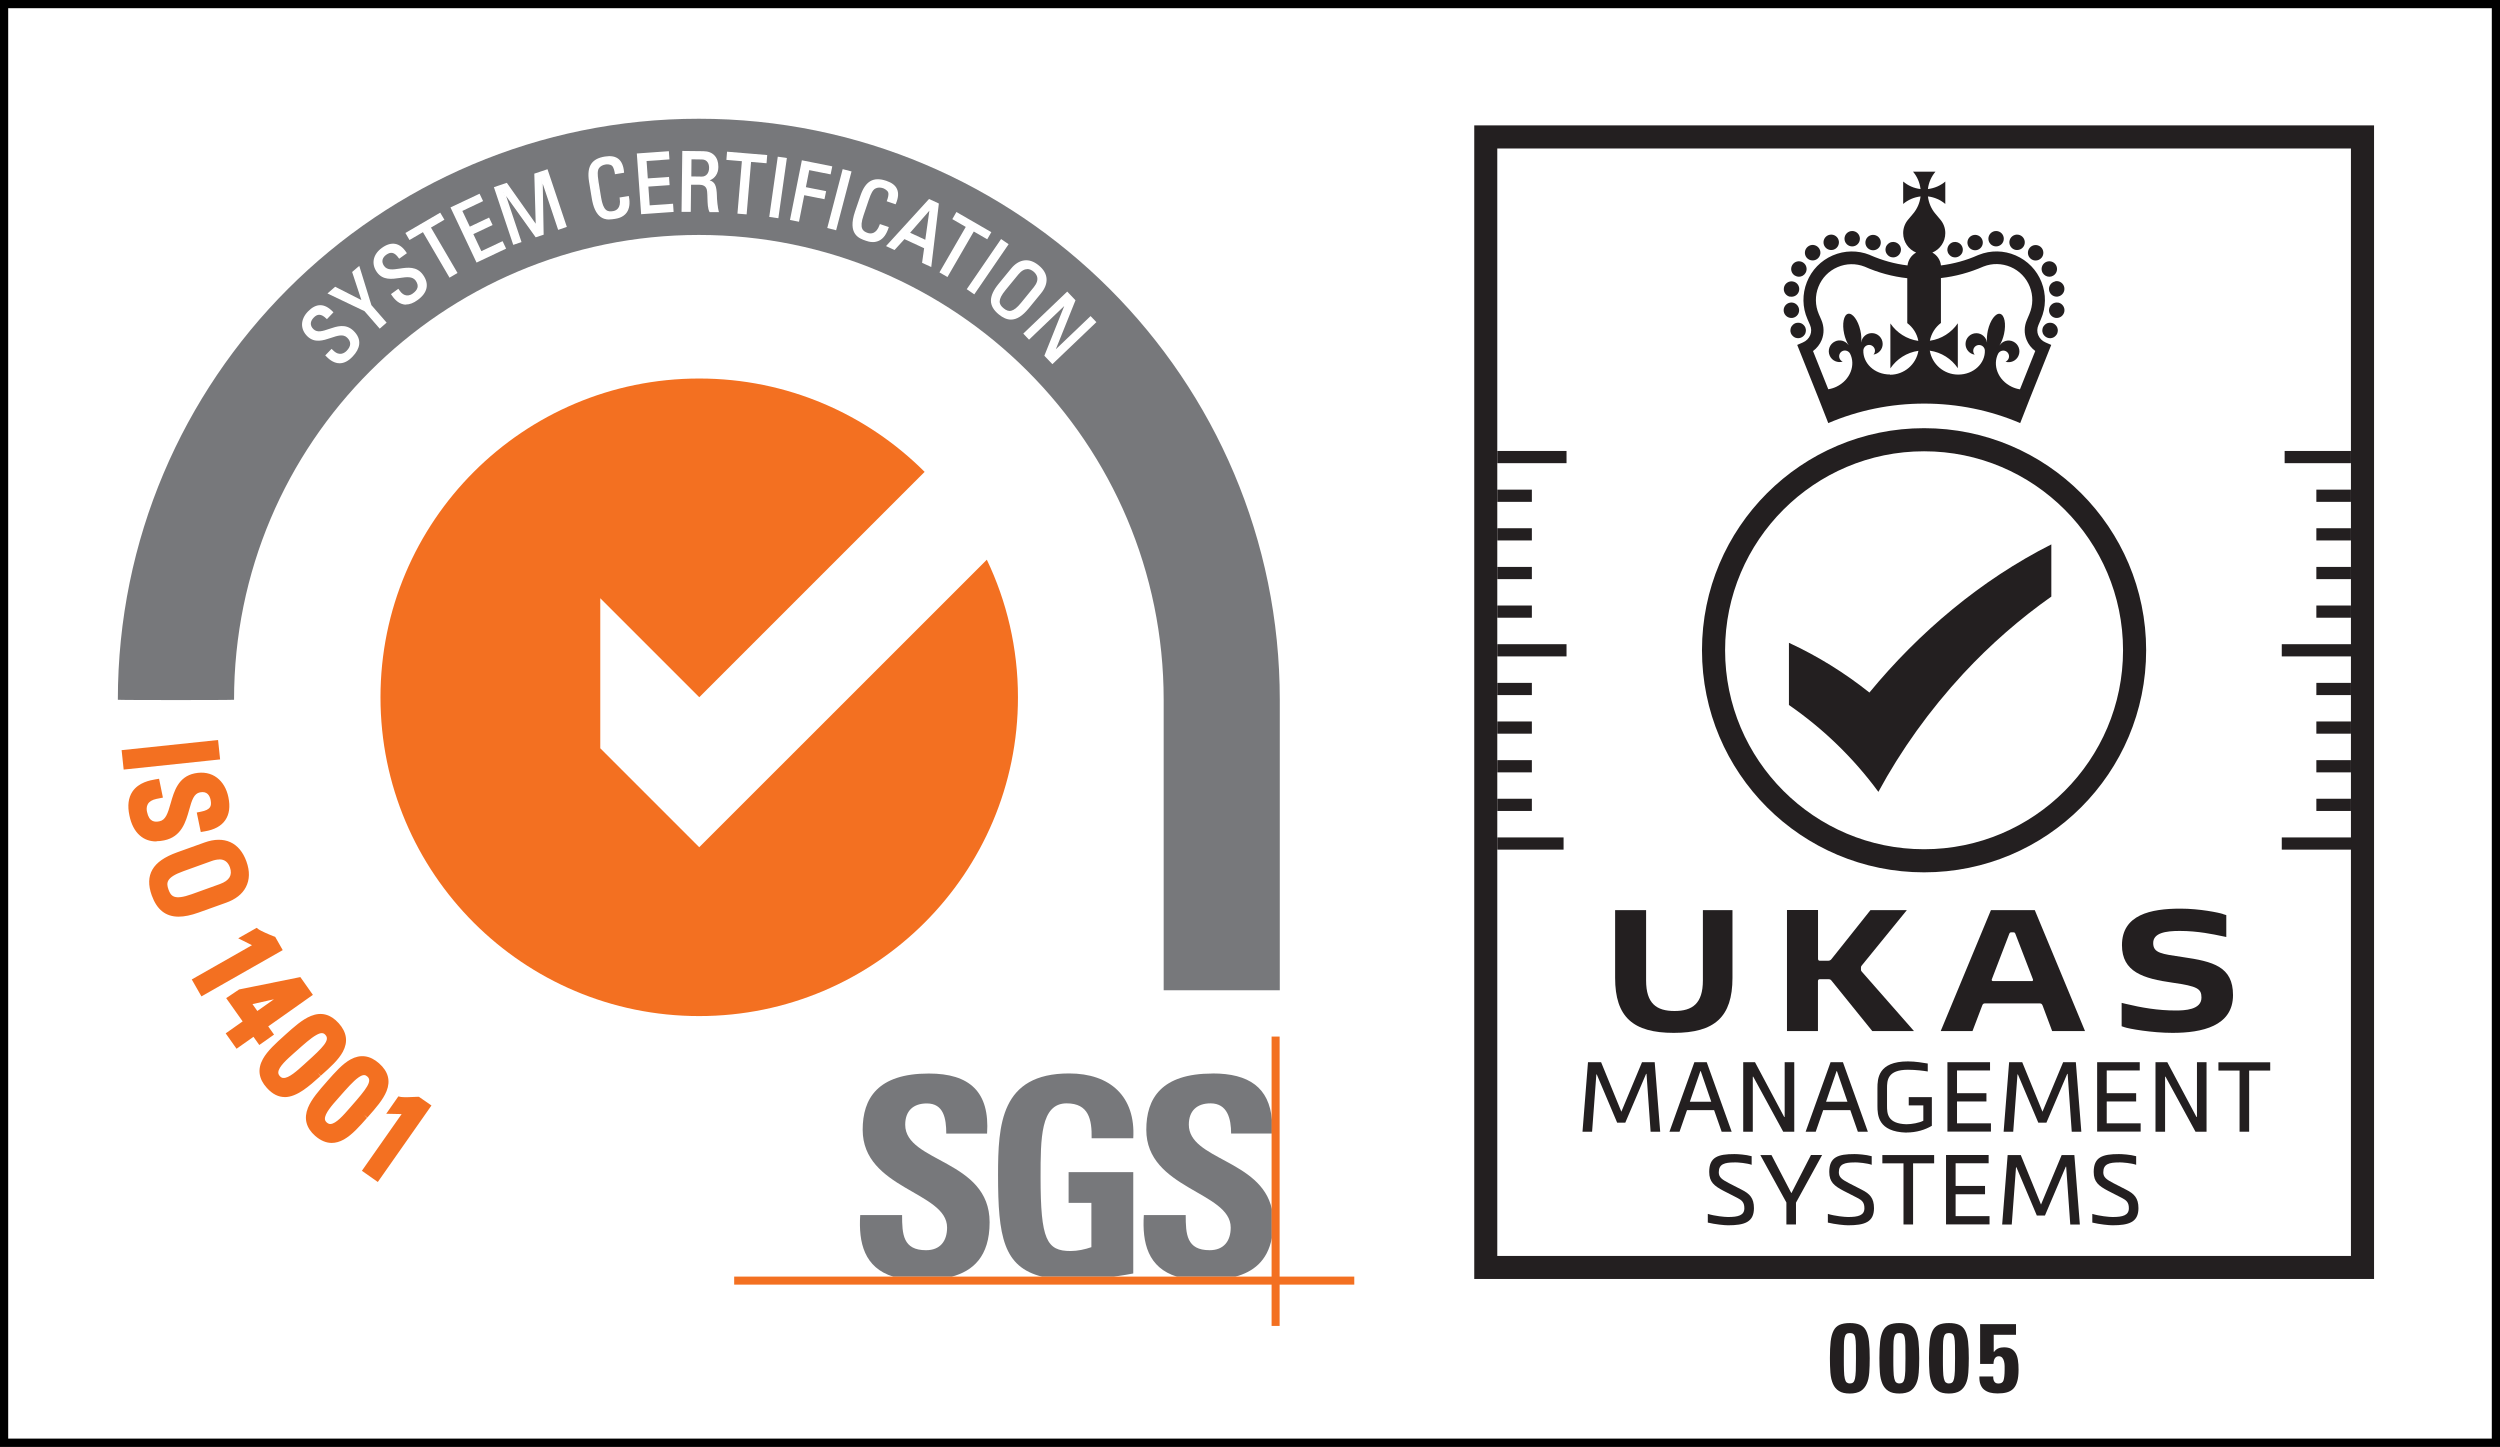 <?xml version="1.0" encoding="UTF-8"?><svg id="Layer_1" xmlns="http://www.w3.org/2000/svg" xmlns:xlink="http://www.w3.org/1999/xlink" viewBox="0 0 305.07 176.55"><rect x="0" y="0" width="305.07" height="176.55" fill="#333333" stroke="none"/><defs><style>.cls-1{fill:none;}.cls-2{clip-path:url(#clippath);}.cls-3{fill:#fff;}.cls-4{fill:#f37021;}.cls-5{fill:#231f20;}.cls-6,.cls-7{fill:#77787b;}.cls-8{clip-path:url(#clippath-1);}.cls-7{fill-rule:evenodd;}</style><clipPath id="clippath"><rect class="cls-1" x="217.66" y="19.23" width="34.28" height="34.28"/></clipPath><clipPath id="clippath-1"><rect class="cls-1" x="217.66" y="19.23" width="34.28" height="34.28"/></clipPath></defs><rect class="cls-3" x=".5" y=".5" width="304.07" height="175.55"/><path d="m305.07,176.55H0V0h305.07v176.55ZM1,175.55h303.07V1H1v174.55Z"/><rect class="cls-3" x="179.89" y="15.3" width="109.8" height="140.77"/><path class="cls-5" d="m198.32,137h-.98l-2.49-5.89h-.05l-.52,6.99h-1.17l.67-8.48h1.6l2.47,6.04,2.52-6.04h1.55l.67,8.48h-1.17l-.5-7.06h-.05l-2.54,5.96Z"/><path class="cls-5" d="m210.09,138.1l-.92-2.63h-3.31l-.91,2.63h-1.23l3.04-8.48h1.51l3.04,8.48h-1.23Zm-3.87-3.66h2.6l-1.28-3.73h-.05l-1.28,3.73Z"/><path class="cls-5" d="m217.73,136.3h.05v-6.68h1.17v8.48h-1.35l-3.66-6.72h-.05v6.72h-1.17v-8.48h1.44l3.56,6.68Z"/><path class="cls-5" d="m226.71,138.1l-.92-2.63h-3.31l-.91,2.63h-1.23l3.04-8.48h1.51l3.04,8.48h-1.23Zm-3.87-3.66h2.6l-1.28-3.73h-.05l-1.28,3.73Z"/><path class="cls-5" d="m232.63,138.21c-3.46-.1-3.53-2.12-3.53-3.28v-2.13c0-1.16.07-3.28,3.72-3.28.95,0,1.85.17,2.42.26v.97c-.49-.08-1.44-.21-2.42-.21-2.5,0-2.55,1.3-2.55,2.26v2.13c0,.94.04,2.19,2.36,2.26.66,0,1.59-.17,2.07-.43v-1.87h-1.78v-1.01h2.82v3.5c-.8.47-1.84.82-3.12.82Z"/><path class="cls-5" d="m237.64,138.1v-8.48h5.2v1.01h-4.03v2.77h3.59v1.01h-3.59v2.67h4.14v1.01h-5.3Z"/><path class="cls-5" d="m249.71,137h-.98l-2.49-5.89h-.05l-.52,6.99h-1.17l.67-8.48h1.6l2.47,6.04,2.52-6.04h1.55l.67,8.48h-1.17l-.5-7.06h-.05l-2.54,5.96Z"/><path class="cls-5" d="m255.91,138.1v-8.48h5.2v1.01h-4.03v2.77h3.59v1.01h-3.59v2.67h4.14v1.01h-5.3Z"/><path class="cls-5" d="m268.04,136.3h.05v-6.68h1.17v8.48h-1.35l-3.66-6.72h-.05v6.72h-1.17v-8.48h1.44l3.56,6.68Z"/><path class="cls-5" d="m273.28,130.64h-2.57v-1.01h6.32v1.01h-2.57v7.46h-1.17v-7.46Z"/><path class="cls-5" d="m211.65,141.85c-1.19,0-1.91.19-1.91,1.2,0,.62.39.88,1.22,1.32l1.56.8c1,.5,1.51,1.04,1.51,2.26,0,1.72-1.18,2.09-3.16,2.09-.43,0-1.57-.11-2.47-.33v-1.06c.85.26,2.04.38,2.47.38,1.24,0,1.99-.2,1.99-1.07,0-.72-.3-.98-.89-1.28l-1.66-.85c-1.14-.6-1.74-1.08-1.74-2.3,0-1.82,1.07-2.18,3.08-2.18.39,0,1.39.06,2.1.26v1.05c-.54-.2-1.64-.3-2.1-.3Z"/><path class="cls-5" d="m218.59,145.58h.02l2.38-4.64h1.36l-3.19,5.82v2.66h-1.17v-2.68l-3.18-5.79h1.36l2.42,4.64Z"/><path class="cls-5" d="m226.3,141.85c-1.19,0-1.91.19-1.91,1.2,0,.62.39.88,1.22,1.32l1.56.8c1,.5,1.51,1.04,1.51,2.26,0,1.72-1.18,2.09-3.16,2.09-.43,0-1.57-.11-2.47-.33v-1.06c.85.26,2.04.38,2.47.38,1.24,0,1.99-.2,1.99-1.07,0-.72-.3-.98-.89-1.28l-1.66-.85c-1.14-.6-1.74-1.08-1.74-2.3,0-1.82,1.07-2.18,3.08-2.18.39,0,1.39.06,2.1.26v1.05c-.54-.2-1.64-.3-2.1-.3Z"/><path class="cls-5" d="m232.27,141.96h-2.57v-1.01h6.32v1.01h-2.57v7.46h-1.17v-7.46Z"/><path class="cls-5" d="m237.47,149.42v-8.48h5.2v1.01h-4.03v2.77h3.59v1.01h-3.59v2.67h4.14v1.01h-5.3Z"/><path class="cls-5" d="m249.53,148.33h-.98l-2.49-5.89h-.05l-.52,6.99h-1.17l.67-8.48h1.6l2.47,6.04,2.52-6.04h1.55l.67,8.48h-1.17l-.5-7.06h-.05l-2.54,5.96Z"/><path class="cls-5" d="m258.57,141.85c-1.19,0-1.91.19-1.91,1.2,0,.62.39.88,1.22,1.32l1.56.8c1,.5,1.51,1.04,1.51,2.26,0,1.72-1.18,2.09-3.16,2.09-.43,0-1.57-.11-2.47-.33v-1.06c.85.26,2.04.38,2.47.38,1.24,0,1.99-.2,1.99-1.07,0-.72-.3-.98-.89-1.28l-1.66-.85c-1.14-.6-1.74-1.08-1.74-2.3,0-1.82,1.07-2.18,3.08-2.18.39,0,1.39.06,2.1.26v1.05c-.54-.2-1.65-.3-2.1-.3Z"/><path class="cls-5" d="m228.12,84.51c-3-2.39-6.29-4.44-9.82-6.07v7.59c4.2,2.9,7.89,6.48,10.91,10.59v.02c2.74-5.07,6.24-9.98,10.39-14.46,3.28-3.53,6.9-6.69,10.72-9.38v-6.37c-8.58,4.33-16.15,10.73-22.2,18.08Z"/><g class="cls-2"><g class="cls-8"><path class="cls-5" d="m220.09,40.99s.08-.09.12-.14c.03-.05.06-.11.09-.16.02-.06.04-.12.05-.18s.02-.12.02-.18,0-.12-.02-.19c-.01-.06-.03-.12-.05-.18-.02-.06-.05-.11-.09-.16-.03-.05-.07-.1-.12-.14-.04-.04-.09-.08-.14-.12-.05-.03-.11-.06-.16-.09-.06-.02-.12-.04-.18-.05-.12-.02-.25-.02-.37,0-.06.01-.12.03-.18.05-.06.02-.11.05-.16.09-.05.03-.1.07-.14.12-.04.04-.08.09-.12.14-.03.05-.06.11-.09.16-.02.06-.04.12-.05.18-.01.06-.02.12-.02.19s0,.12.02.18.03.12.05.18c.02.06.05.11.09.16.03.05.07.1.12.14.04.04.09.08.14.12.05.03.11.06.16.09.06.02.12.04.18.05.06.01.12.02.18.02.25,0,.49-.1.67-.28"/><path class="cls-5" d="m219.05,33.64c.15.09.31.13.47.13.32,0,.64-.17.81-.47.26-.45.11-1.03-.34-1.29-.45-.26-1.03-.11-1.29.34-.26.45-.11,1.03.34,1.29"/><path class="cls-5" d="m221.2,31.78c.21,0,.42-.07.6-.22.4-.33.46-.93.12-1.33-.33-.4-.93-.46-1.33-.12-.4.33-.46.93-.13,1.33.19.23.46.34.73.34"/><path class="cls-5" d="m223.46,30.51c.1,0,.21-.02.31-.05.49-.17.75-.71.58-1.2-.17-.49-.71-.75-1.2-.58-.49.17-.75.71-.58,1.2.14.39.5.63.89.63"/><path class="cls-5" d="m226.02,30.07c.52,0,.94-.42.94-.94s-.42-.94-.94-.94c-.52,0-.94.42-.94.94s.42.94.94.94"/><path class="cls-5" d="m228.24,30.48c.11.04.22.06.33.06.38,0,.74-.23.88-.61.18-.49-.06-1.03-.55-1.21-.49-.18-1.03.06-1.21.55-.18.49.06,1.03.55,1.21"/><path class="cls-5" d="m218.44,36.19c.06.01.12.02.18.02.44,0,.84-.31.92-.76.1-.51-.23-1.01-.75-1.1-.51-.1-1.01.24-1.1.75-.1.51.23,1.01.75,1.11"/><path class="cls-5" d="m218.76,38.79c.51-.09.86-.57.77-1.09h0c-.09-.51-.57-.86-1.09-.77-.51.09-.86.57-.77,1.09.08.46.48.78.93.78.05,0,.11,0,.16-.01"/><path class="cls-5" d="m230.5,31.25c.05.03.11.06.16.09.06.02.12.04.18.05.06.01.12.02.18.02.25,0,.49-.1.67-.28.18-.18.28-.42.28-.67,0-.06,0-.12-.02-.18-.01-.06-.03-.12-.05-.18-.02-.06-.05-.11-.09-.16-.03-.05-.07-.1-.12-.14-.22-.22-.54-.32-.85-.26-.06.01-.12.03-.18.05-.06.02-.11.05-.16.09-.05.04-.1.07-.14.12-.04.04-.08.09-.12.14-.03.05-.06.11-.09.16-.02.06-.04.12-.05.18-.01.06-.02.12-.02.18,0,.25.1.49.28.67.04.04.09.08.14.12"/><path class="cls-5" d="m251.04,39.96c-.02-.06-.05-.11-.09-.16-.04-.05-.07-.1-.12-.14-.04-.04-.09-.08-.14-.12-.05-.04-.11-.06-.16-.09-.06-.02-.12-.04-.18-.05-.12-.02-.25-.02-.37,0-.06.01-.12.03-.18.05-.06.02-.11.05-.16.09-.05.03-.1.07-.14.12-.04.04-.08.09-.12.14-.03.05-.06.11-.09.16-.02.06-.04.12-.05.18-.01.06-.02.12-.02.19s0,.12.02.18c.01.06.03.12.05.18.02.06.05.11.09.16.03.05.07.1.12.14.18.18.42.28.67.28.06,0,.12,0,.18-.02.06-.01.12-.03.18-.05.06-.02.11-.05.16-.09.05-.03.1-.07.14-.12.04-.04.08-.09.12-.14.03-.05.06-.11.09-.16.02-.06.04-.12.05-.18.01-.06.02-.12.02-.18s0-.12-.02-.19c-.01-.06-.03-.12-.05-.18"/><path class="cls-5" d="m245.83,30.46c.1.04.21.05.31.05.39,0,.75-.24.89-.63.17-.49-.09-1.03-.58-1.2-.49-.17-1.03.09-1.2.58-.17.49.09,1.03.58,1.2"/><path class="cls-5" d="m247.8,31.57c.18.15.39.22.6.22.27,0,.54-.12.73-.34.33-.4.28-.99-.12-1.33-.4-.33-1-.28-1.33.12-.33.4-.28,1,.12,1.33"/><path class="cls-5" d="m249.26,33.3c.18.3.49.47.82.47.16,0,.32-.04.47-.13.45-.26.6-.84.34-1.29-.26-.45-.84-.6-1.29-.34-.45.26-.6.84-.34,1.29"/><path class="cls-5" d="m243.58,30.07c.52,0,.94-.42.94-.94,0-.52-.42-.94-.94-.94h0c-.52,0-.94.42-.94.94,0,.52.42.94.94.94"/><path class="cls-5" d="m250.8,34.34c-.51.1-.85.59-.75,1.1.09.45.48.76.92.76.06,0,.12,0,.18-.02.51-.1.85-.59.75-1.11-.1-.51-.59-.85-1.11-.75"/><path class="cls-5" d="m251.14,36.93c-.51-.09-1,.26-1.09.77-.09.51.26,1,.77,1.09.05,0,.11.01.16.01.45,0,.85-.33.93-.79.09-.51-.26-1-.77-1.09"/><path class="cls-5" d="m241.02,30.54c.11,0,.22-.02.33-.06.49-.18.73-.73.55-1.21-.18-.49-.73-.73-1.21-.55-.49.18-.73.73-.55,1.21.14.38.5.61.88.61"/><path class="cls-5" d="m237.7,30.83c.02.06.05.11.09.16.03.05.07.1.12.14.04.04.09.08.14.12.05.03.11.06.16.09.06.02.12.04.18.05.06.01.12.02.18.02.25,0,.49-.1.67-.28.04-.04.08-.09.12-.14.03-.05.06-.11.09-.16.02-.06.04-.12.05-.18.01-.06.02-.12.02-.18,0-.25-.1-.49-.28-.67-.22-.22-.54-.32-.85-.26-.06.01-.12.03-.18.05-.06.02-.11.05-.16.09-.05.04-.1.07-.14.12-.18.18-.28.42-.28.67,0,.06,0,.12.02.18.01.06.03.12.05.18"/><path class="cls-5" d="m248.72,40.9c-.16-.39-.15-.84.03-1.24l.3-.71c.63-1.45.65-3.06.07-4.53s-1.7-2.62-3.15-3.25c-1.45-.63-3.05-.65-4.51-.07l-.07.03h-.01c-1.45.65-2.97,1.06-4.53,1.26-.07-.68-.48-1.26-1.05-1.57.93-.39,1.58-1.3,1.58-2.37,0-.64-.23-1.22-.62-1.67h0l-.58-.69c-.5-.58-.82-1.31-.92-2.12.8.09,1.53.42,2.12.92v-2.74c-.58.5-1.31.82-2.12.92.09-.8.42-1.53.92-2.12h-2.74c.5.58.82,1.31.92,2.12-.8-.09-1.53-.42-2.12-.92v2.74c.58-.5,1.31-.82,2.12-.92-.09.8-.42,1.53-.92,2.12l-.58.69h0c-.39.45-.62,1.03-.62,1.67,0,1.07.65,1.98,1.58,2.37-.57.32-.97.89-1.05,1.57-1.56-.19-3.08-.61-4.54-1.25l-.08-.04c-1.46-.58-3.07-.55-4.51.07-1.45.63-2.57,1.78-3.15,3.25-.58,1.47-.56,3.08.07,4.52l.31.71c.18.41.19.85.03,1.24-.16.4-.48.72-.9.9l-.69.3,2.6,6.51,1.19,3.03c3.65-1.56,7.62-2.38,11.71-2.38s8.06.82,11.71,2.38l1.19-3.03,2.6-6.51-.69-.3c-.42-.18-.74-.5-.9-.9m-13.92-17.39h0s0,0,0,0h0Zm-4.16,22.2c-1.95,0-3.31-1.42-3.26-2.94.02-.37.33-.67.71-.67s.71.32.71.71c0,.18-.07.34-.18.47.63-.1,1.12-.64,1.12-1.3,0-.73-.59-1.32-1.32-1.32-.66,0-1.2.48-1.3,1.12h-.01c.05-.42.03-.93-.1-1.47-.28-1.23-.95-2.13-1.49-2.01h0c-.54.13-.75,1.23-.48,2.45.12.54.32,1.02.54,1.37h-.01c-.36-.52-1.06-.73-1.65-.44-.66.31-.94,1.1-.63,1.76.28.6.96.88,1.57.7-.15-.07-.28-.18-.36-.35-.17-.35-.02-.77.33-.94.34-.16.75-.02.93.31.69,1.35.07,3.21-1.68,4.05-.32.15-.65.25-.98.3l-1.86-4.66c.47-.35.84-.82,1.06-1.36.31-.78.3-1.64-.04-2.43l-.31-.71c-.46-1.07-.48-2.26-.05-3.34.43-1.09,1.26-1.94,2.33-2.4,1.06-.46,2.23-.48,3.31-.06,1.66.74,3.4,1.21,5.2,1.41v5.48c.69.52,1.19,1.28,1.35,2.17-1.42-.2-2.64-1-3.41-2.13v5.48c.77-1.14,2-1.94,3.42-2.14-.28,1.66-1.73,2.92-3.46,2.92m15.85,1.78c-.33-.05-.66-.15-.98-.3-1.75-.83-2.37-2.69-1.68-4.05.18-.33.59-.47.93-.31.35.17.5.59.33.94-.08.16-.21.28-.36.35.61.19,1.29-.1,1.57-.7.31-.66.03-1.45-.63-1.76-.59-.28-1.29-.08-1.65.45h-.01c.23-.36.42-.84.54-1.38.27-1.23.06-2.32-.48-2.45h0c-.54-.13-1.21.77-1.49,2.01-.12.54-.15,1.06-.1,1.47h-.01c-.1-.63-.64-1.12-1.3-1.12-.73,0-1.32.59-1.32,1.32,0,.66.49,1.21,1.12,1.3-.11-.12-.18-.29-.18-.47,0-.39.32-.71.71-.71s.69.3.71.67c.05,1.52-1.31,2.94-3.26,2.94-1.74,0-3.18-1.26-3.46-2.92,1.42.2,2.65,1,3.42,2.14v-5.48c-.77,1.13-2,1.93-3.41,2.13.17-.88.66-1.65,1.35-2.17v-5.48c1.79-.2,3.53-.68,5.2-1.41,1.08-.42,2.25-.39,3.31.06,1.07.46,1.9,1.32,2.33,2.4.43,1.09.41,2.27-.05,3.35l-.3.71c-.34.79-.36,1.65-.04,2.43.22.55.59,1.01,1.06,1.36l-1.86,4.66Z"/></g></g><path class="cls-5" d="m234.79,55.07c13.39,0,24.28,10.89,24.28,24.28s-10.89,24.28-24.28,24.28-24.28-10.89-24.28-24.28,10.89-24.28,24.28-24.28m0-2.82c-14.97,0-27.1,12.13-27.1,27.1s12.13,27.1,27.1,27.1,27.1-12.13,27.1-27.1-12.13-27.1-27.1-27.1h0Z"/><path class="cls-5" d="m286.88,18.12v135.14h-104.17V18.12h104.17m2.82-2.82h-109.8v140.77h109.8V15.3h0Z"/><path class="cls-5" d="m204.34,123.37c2.19,0,3.46-.91,3.46-3.73v-8.58h3.61v8.27c0,4.78-2.19,6.71-7.16,6.71s-7.16-1.93-7.16-6.71v-8.27h3.78v8.58c0,2.82,1.27,3.73,3.46,3.73Z"/><path class="cls-5" d="m221.85,111.06v5.93c0,.17.07.25.25.25h.93c.22,0,.34-.05.46-.2l4.76-5.98h4.44l-5.48,6.73c-.1.12-.12.15-.12.27v.26c0,.12.02.17.12.27l6.35,7.23h-5.09l-4.98-6.16c-.1-.12-.17-.17-.4-.17h-1c-.17,0-.25.07-.25.25v6.08h-3.78v-14.77h3.78Z"/><path class="cls-5" d="m250.42,125.82l-1.17-3.13c-.09-.22-.2-.25-.42-.25-.53,0-1.98,0-3.41,0-1.33,0-2.6,0-3.11,0-.22,0-.34.02-.42.25l-1.19,3.13h-3.88l6.13-14.76h5.35l6.13,14.76h-4.01Zm-2.48-6.09c.11,0,.18-.11.14-.21l-2.14-5.55c-.06-.16-.12-.2-.27-.2h-.22c-.15,0-.21.04-.27.2l-2.13,5.55c-.04.1.04.2.14.2h4.75Z"/><path class="cls-5" d="m271.28,111.55c.31.09.39.12.39.12v.91s0,1.31,0,1.31v.45s-.5-.1-.59-.12c-.91-.19-2.86-.62-5.09-.62-1.74,0-3.24.25-3.24,1.48s1.03,1.33,3.6,1.71c3.72.54,6.14,1.16,6.14,4.64,0,3.8-3.8,4.61-7.38,4.61-2.53,0-5.34-.5-5.89-.7-.3-.1-.32-.11-.32-.11v-1.08s0-1.41,0-1.41v-.36s.41.09.5.12c1.95.47,3.95.81,6.09.81,1.08,0,3.15-.07,3.15-1.57,0-1.08-.47-1.39-3.5-1.82-3.61-.51-6.2-1.31-6.2-4.58,0-3.72,3.5-4.46,7.14-4.46,2.34,0,4.7.49,5.2.66Z"/><rect class="cls-5" x="182.71" y="55.03" width="8.45" height="1.49"/><rect class="cls-5" x="182.71" y="78.61" width="8.45" height="1.49"/><rect class="cls-5" x="182.71" y="59.75" width="4.22" height="1.49"/><rect class="cls-5" x="182.71" y="64.46" width="4.22" height="1.49"/><rect class="cls-5" x="182.71" y="69.18" width="4.22" height="1.49"/><rect class="cls-5" x="182.71" y="73.89" width="4.22" height="1.49"/><rect class="cls-5" x="182.71" y="102.19" width="8.09" height="1.49"/><rect class="cls-5" x="182.71" y="83.33" width="4.22" height="1.49"/><rect class="cls-5" x="182.71" y="88.04" width="4.22" height="1.49"/><rect class="cls-5" x="182.71" y="92.76" width="4.22" height="1.49"/><rect class="cls-5" x="182.71" y="97.47" width="4.22" height="1.49"/><rect class="cls-5" x="278.44" y="102.19" width="8.45" height="1.49"/><rect class="cls-5" x="278.44" y="78.61" width="8.45" height="1.49"/><rect class="cls-5" x="282.66" y="97.47" width="4.22" height="1.49"/><rect class="cls-5" x="282.66" y="92.76" width="4.22" height="1.49"/><rect class="cls-5" x="282.66" y="88.04" width="4.22" height="1.49"/><rect class="cls-5" x="282.66" y="83.33" width="4.22" height="1.49"/><rect class="cls-5" x="278.79" y="55.03" width="8.09" height="1.49"/><rect class="cls-5" x="282.66" y="73.89" width="4.22" height="1.49"/><rect class="cls-5" x="282.66" y="69.18" width="4.22" height="1.49"/><rect class="cls-5" x="282.66" y="64.46" width="4.22" height="1.49"/><rect class="cls-5" x="282.66" y="59.75" width="4.22" height="1.49"/><path class="cls-7" d="m156.17,120.84v-35.45c0-39.16-31.74-70.9-70.9-70.9S14.38,46.23,14.38,85.39c0,.05,14.18.05,14.18,0,0-31.32,25.39-56.72,56.72-56.72s56.72,25.4,56.72,56.72v35.45h14.18Z"/><path class="cls-4" d="m85.33,103.39l-12.08-12.08v-18.31s12.08,12.08,12.08,12.08l27.5-27.5c-7.04-7.04-16.76-11.39-27.51-11.39-21.48,0-38.89,17.41-38.89,38.9s17.41,38.9,38.89,38.9,38.9-17.42,38.9-38.9c0-6.01-1.37-11.71-3.8-16.79l-35.1,35.09Z"/><path class="cls-6" d="m109.01,155.79c-3.54-1.09-4.26-4.14-4.04-7.52h5.11c0,2.33.1,4.29,2.92,4.29,1.73,0,2.57-1.11,2.57-2.77,0-4.4-10.3-4.67-10.3-11.93,0-3.82,1.83-6.86,8.07-6.86,4.98,0,7.45,2.23,7.11,7.33h-4.98c0-1.83-.31-3.68-2.37-3.68-1.66,0-2.64.91-2.64,2.6,0,4.63,10.3,4.23,10.3,11.9,0,4.23-2.08,5.96-4.62,6.64h-7.13Z"/><path class="cls-6" d="m133.21,138.9c.04-2.27-.34-4.26-3.05-4.26-3.18,0-3.18,4.29-3.18,9.03,0,7.63.75,8.99,3.66,8.99.85,0,1.76-.2,2.54-.47v-5.41h-2.78v-3.75h7.89v12.37c-.54.11-1.4.25-2.37.39h-8.75c-4.74-1.18-5.38-4.93-5.38-12.39,0-6.15.31-12.41,8.67-12.41,5.01,0,8.13,2.81,7.83,7.91h-5.08Z"/><path class="cls-6" d="m147.96,130.99c4.47,0,6.91,1.74,7.25,5.66v1.67h-4.98c0-1.78-.44-3.68-2.51-3.68-1.66,0-2.65.91-2.65,2.6,0,4.28,8.8,4.26,10.13,10.29v3.54c-.54,2.85-2.33,4.15-4.45,4.72h-7.13c-3.54-1.09-4.26-4.14-4.04-7.52h5.11c0,2.33.1,4.29,2.92,4.29,1.72,0,2.57-1.11,2.57-2.77,0-4.4-10.3-4.67-10.3-11.93,0-3.82,1.83-6.85,8.07-6.86h0Z"/><polygon class="cls-4" points="89.59 155.78 165.26 155.78 165.26 156.76 89.59 156.76 89.59 155.78 89.59 155.78"/><polygon class="cls-4" points="155.17 126.49 156.15 126.49 156.15 161.8 155.17 161.8 155.17 126.49 155.17 126.49"/><path class="cls-4" d="m15.54,93.36l-.14-1.37,10.77-1.13.14,1.37-10.77,1.13Z"/><path class="cls-4" d="m15.09,93.91l-.25-2.37,11.77-1.24.25,2.37-11.77,1.24Zm.85-1.48l.04.38,9.78-1.03-.04-.38-9.78,1.03Z"/><path class="cls-4" d="m19.29,96.94l-.31.06c-1.44.3-1.71,1.3-1.53,2.17.22,1.07.85,1.8,2.11,1.54,2.35-.48,1.11-5.19,4.3-5.85,1.88-.39,3.16.75,3.52,2.52.4,1.94-.32,3.22-2.5,3.58l-.29-1.41c1.16-.22,1.85-.75,1.59-2.03-.17-.81-.75-1.55-1.89-1.31-2.34.48-1.02,5.17-4.38,5.86-2.23.46-3.27-.94-3.63-2.68-.67-3.12,1.72-3.62,2.74-3.79l.27,1.34Z"/><path class="cls-4" d="m19.08,102.68c-.79,0-1.47-.24-2.02-.73-.62-.54-1.05-1.37-1.27-2.45-.25-1.18-.13-2.15.37-2.9.77-1.14,2.17-1.38,2.77-1.49l.48-.08.47,2.3-.8.16c-.51.11-.86.32-1.04.63-.18.32-.16.69-.1.95.26,1.25.95,1.27,1.52,1.15.75-.15,1.01-.94,1.37-2.21.41-1.44.92-3.23,2.93-3.64,1.04-.21,1.99-.03,2.73.54.69.53,1.17,1.35,1.38,2.37.24,1.15.11,2.09-.38,2.8-.49.72-1.34,1.18-2.52,1.37l-.47.08-.49-2.38.5-.1c.58-.11.94-.29,1.11-.54.14-.21.16-.5.08-.9-.11-.52-.42-1.1-1.3-.92-.73.15-.98.91-1.32,2.14-.41,1.46-.93,3.29-3.06,3.72-.32.07-.63.1-.92.1Zm-.45-6.48c-.64.15-1.27.41-1.64.97-.34.51-.42,1.23-.22,2.13.18.85.5,1.51.95,1.9.52.45,1.2.58,2.09.4,1.54-.32,1.91-1.63,2.3-3.02.36-1.26.73-2.57,2.08-2.85,1.24-.26,2.22.41,2.48,1.7.14.66.06,1.22-.23,1.65-.26.38-.67.66-1.26.84l.09.45c.65-.17,1.12-.46,1.39-.85.33-.48.4-1.16.23-2.03-.16-.78-.51-1.4-1.01-1.78-.52-.39-1.16-.51-1.92-.36-1.42.29-1.78,1.58-2.17,2.93-.37,1.29-.75,2.63-2.13,2.91-1.4.29-2.39-.42-2.7-1.93-.13-.61-.05-1.18.21-1.65.21-.37.64-.84,1.53-1.07l-.07-.36Z"/><path class="cls-4" d="m21.78,104.48l3.34-1.2c2.03-.73,3.71-.15,4.48,2.01.78,2.16-.15,3.67-2.18,4.4l-3.35,1.2c-2.82,1.01-4.31.37-5.09-1.79-.78-2.16-.04-3.6,2.79-4.62Zm1.77,5.1l3.44-1.24c2.13-.76,1.67-2.26,1.53-2.67-.15-.41-.74-1.85-2.88-1.09l-3.44,1.24c-2.23.8-2.56,1.65-2.12,2.88.44,1.23,1.24,1.67,3.47.87Z"/><path class="cls-4" d="m21.81,111.86c-1.6,0-2.66-.85-3.29-2.59-.45-1.26-.42-2.29.08-3.16.5-.87,1.49-1.55,3.01-2.1l3.34-1.2c2.42-.87,4.28-.02,5.12,2.31.43,1.19.4,2.24-.07,3.14-.44.85-1.26,1.49-2.42,1.9l-3.35,1.2c-.92.33-1.73.5-2.44.5Zm4.87-8.37c-.48,0-.95.11-1.38.27l-3.34,1.2c-1.29.46-2.1,1-2.48,1.66-.35.61-.36,1.34,0,2.32.59,1.64,1.57,2.52,4.45,1.49l3.35-1.2c.92-.33,1.55-.81,1.87-1.43.33-.64.34-1.42,0-2.33-.54-1.51-1.5-1.97-2.46-1.97Zm-4.96,7c-1.06,0-1.72-.52-2.1-1.6-.59-1.65.13-2.7,2.42-3.52l3.44-1.24c1.67-.6,2.99-.08,3.52,1.39.53,1.47-.16,2.71-1.83,3.31l-3.44,1.24c-.79.28-1.45.43-2,.43Zm5.06-5.61c-.28,0-.6.06-.96.19l-3.44,1.24c-2.15.77-2.1,1.44-1.82,2.24.29.8.67,1.34,2.83.57l3.44-1.24c1.16-.42,1.56-1.08,1.23-2.03-.23-.65-.66-.98-1.28-.98Z"/><path class="cls-4" d="m24.77,120.91l-.68-1.2,7.73-4.4-1.68-.84,1.15-.65c.3.23,1.44.71,1.95.91l.59,1.03-9.04,5.15Z"/><path class="cls-4" d="m24.58,121.59l-1.18-2.07,7.35-4.18-1.68-.84,2.25-1.28.26.2c.21.15,1.19.6,1.83.84l.17.06.92,1.62-9.91,5.64Zm.19-1.69l.19.33,8.17-4.65-.25-.44c-.41-.17-1.15-.48-1.61-.73l-.08.04,1.68.84-8.11,4.61Z"/><path class="cls-4" d="m28.3,121.91l.98-.69,7.15-1.45,1.06,1.5-5.45,3.85.71,1-.98.69-.71-1-2.07,1.46-.74-1.05,2.07-1.46-2.01-2.84Zm2.99,2.15l4.42-3.12-.02-.02-5.72,1.29,1.31,1.86Z"/><path class="cls-4" d="m28.86,127.97l-1.32-1.87,2.07-1.46-2.01-2.84,1.58-1.06,7.47-1.51,1.53,2.17-5.45,3.85.71,1-1.8,1.27-.71-1-2.07,1.46Zm.07-1.63l.17.24,2.07-1.46.71,1,.16-.12-.71-1,5.45-3.85-.58-.82-.28.06.47.65-.39.32-4.83,3.41-2.01-2.84-.16.12,2.01,2.84-2.07,1.46Zm1.88-3.81l.59.84,2.03-1.43-2.62.59Zm-1.33-.83l-.22.16,5.15-1.16-4.93,1Z"/><path class="cls-4" d="m38.8,130.9c-2.02,1.81-4,3.61-5.88,1.51-1.88-2.1.11-3.87,2.14-5.69,2.09-1.88,4-3.65,5.91-1.53,1.9,2.12-.07,3.83-2.16,5.71Zm-3.03-2.97c-1.31,1.17-3.02,2.57-2,3.71,1.02,1.14,2.59-.41,3.9-1.59,2.09-1.88,3.36-3.04,2.42-4.09s-2.24.09-4.33,1.97Z"/><path class="cls-4" d="m34.74,133.87c-.73,0-1.47-.32-2.19-1.13-.99-1.1-1.15-2.28-.47-3.51.55-1,1.6-1.94,2.61-2.85l.12-.11c1.07-.96,2.07-1.86,3.12-2.29,1.27-.52,2.41-.22,3.4.88s1.16,2.27.51,3.48c-.53.99-1.54,1.9-2.61,2.85l-.1.09-.33-.37.3.4c-1.37,1.23-2.86,2.57-4.37,2.57Zm4.37-9.14c-.25,0-.52.06-.8.18-.88.36-1.83,1.21-2.83,2.11l-.09.08c-.98.88-1.97,1.77-2.44,2.62-.47.86-.37,1.57.34,2.36,1.47,1.63,2.91.49,5.15-1.52l.13-.11c1-.9,1.95-1.75,2.4-2.58.45-.84.34-1.54-.37-2.33-.48-.54-.95-.8-1.48-.8Zm-4.49,7.81s-.06,0-.09,0c-.43-.02-.81-.21-1.13-.56-.31-.35-.46-.75-.44-1.18.06-1.08,1.17-2.07,2.24-3.02l.24-.21c1.03-.92,1.92-1.72,2.68-2.15.95-.53,1.74-.46,2.35.22,1.29,1.43-.28,2.84-2.46,4.79l-.24.21c-1.03.93-2.1,1.9-3.15,1.9Zm4.65-6.47c-.16,0-.37.06-.67.23-.67.37-1.56,1.17-2.5,2.01l-.24.21c-.83.74-1.87,1.66-1.9,2.33,0,.1,0,.26.18.46.18.2.33.23.44.23.66.05,1.69-.89,2.52-1.64l.24-.22c2.13-1.91,2.94-2.76,2.38-3.38-.11-.13-.24-.23-.45-.23Z"/><path class="cls-4" d="m44.46,136.05c-1.79,2.04-3.55,4.05-5.66,2.18-2.11-1.86-.34-3.86,1.46-5.89,1.85-2.1,3.55-4.09,5.68-2.21,2.14,1.88.38,3.81-1.48,5.92Zm-3.35-2.59c-1.16,1.32-2.7,2.9-1.55,3.91,1.15,1.01,2.53-.71,3.69-2.03,1.85-2.1,2.98-3.41,1.93-4.34-1.06-.93-2.21.35-4.06,2.45Z"/><path class="cls-4" d="m40.49,139.47c-.7,0-1.37-.29-2.03-.86-1.11-.98-1.4-2.13-.88-3.43.43-1.06,1.36-2.12,2.26-3.14l.11-.13c.95-1.07,1.84-2.09,2.83-2.63,1.2-.66,2.37-.5,3.48.48,1.11.98,1.42,2.12.91,3.39-.42,1.04-1.31,2.06-2.26,3.13l-.09.1-.38-.33.35.36c-.9,1.02-1.83,2.08-2.83,2.64-.5.28-1,.42-1.49.42Zm3.73-9.59c-.31,0-.62.09-.95.28-.83.46-1.67,1.41-2.56,2.42l-.09.1c-.87.99-1.75,1.98-2.11,2.88-.37.91-.19,1.6.61,2.3.8.7,1.5.8,2.36.32.85-.48,1.72-1.47,2.57-2.42l.4.3-.38-.33.09-.1c.89-1.01,1.73-1.96,2.08-2.84.35-.88.16-1.56-.64-2.27-.48-.42-.92-.63-1.38-.63Zm-3.92,8.29c-.39,0-.76-.14-1.08-.43-.35-.31-.54-.69-.57-1.12-.07-1.08.92-2.19,1.87-3.26l.21-.24c.91-1.04,1.7-1.93,2.41-2.44.89-.64,1.68-.65,2.35-.06,1.44,1.27.05,2.85-1.88,5.04l-.21.24c-.94,1.08-1.92,2.19-3,2.26-.04,0-.07,0-.11,0Zm4.13-6.98c-.17,0-.39.08-.7.3-.62.44-1.41,1.34-2.25,2.29l-.21.24c-.74.83-1.66,1.87-1.62,2.53,0,.1.04.26.23.43.2.17.36.19.46.18.67-.04,1.58-1.08,2.31-1.92l.21-.24c1.89-2.15,2.6-3.08,1.97-3.63-.11-.1-.23-.18-.41-.18Z"/><path class="cls-4" d="m45.99,143.55l-1.13-.79,5.1-7.28-1.88-.04.76-1.08c.37.08,1.61.03,2.15-.01l.97.68-5.97,8.52Z"/><path class="cls-4" d="m46.11,144.24l-1.95-1.37,4.85-6.92-1.88-.04,1.48-2.12.32.07c.25.05,1.34.03,2.01-.02h.18s1.53,1.06,1.53,1.06l-6.55,9.34Zm-.56-1.61l.31.22,5.4-7.71-.42-.29c-.45.03-1.25.06-1.77.03l-.05.07,1.88.04-5.35,7.64Z"/><path class="cls-3" d="m40.46,42.71l.15.15c.71.68,1.36.45,1.77.02.51-.53.67-1.15.05-1.74-1.16-1.11-3.27,1.35-4.84-.15-.92-.89-.78-2.01.05-2.89.91-.95,1.89-1.04,2.91.02l-.67.69c-.56-.55-1.11-.73-1.71-.11-.38.4-.57,1,0,1.54,1.15,1.1,3.23-1.4,4.88.19,1.1,1.05.72,2.15-.1,3.01-1.46,1.55-2.64.42-3.12-.07l.63-.66Z"/><path class="cls-3" d="m41.44,44.33c-.81,0-1.42-.62-1.68-.89l-.07-.07.77-.8.22.21c.78.75,1.4.26,1.63.02.55-.57.56-1.11.05-1.6-.49-.47-1.17-.24-1.97.03-.93.31-1.98.67-2.87-.18-.9-.87-.88-2.06.05-3.03.5-.52,1-.78,1.51-.78h0c.51,0,1.03.27,1.54.8l.07.07-.8.84-.07-.07c-.32-.32-.61-.47-.87-.47,0,0,0,0,0,0-.23,0-.46.12-.69.37-.19.2-.31.43-.33.65-.02.26.08.51.32.74.48.46,1.14.23,1.91-.03.95-.32,2.02-.69,2.97.22.53.51.77,1.07.7,1.66-.06.5-.33,1-.8,1.49-.51.54-1.03.81-1.57.82h-.02Zm-1.47-.96c.27.27.81.76,1.47.76h.01c.48,0,.96-.26,1.42-.76.44-.46.69-.92.75-1.38.06-.52-.15-1.03-.64-1.49-.86-.82-1.83-.49-2.76-.18-.8.27-1.55.53-2.12-.02-.28-.27-.41-.58-.38-.9.03-.34.23-.61.38-.77.27-.28.54-.42.83-.43.3,0,.61.15.95.46l.53-.55c-.44-.44-.89-.67-1.33-.67h0c-.45,0-.91.24-1.37.72-.86.9-.88,1.95-.06,2.75.8.77,1.75.44,2.67.13.82-.28,1.59-.54,2.17.02.59.57.57,1.24-.05,1.88-.21.22-.98.88-1.91-.02l-.08-.08-.49.51Z"/><path class="cls-3" d="m43.09,33.23l.7-.61,1.44,4.67,1.8,2.08-.7.6-1.8-2.08-4.4-2.1.78-.68,3.35,1.71-1.19-3.59Z"/><path class="cls-3" d="m46.34,40.11l-1.86-2.14-4.52-2.16.94-.82,3.2,1.63-1.13-3.43.87-.75,1.48,4.79,1.86,2.14-.85.74Zm-6.01-4.35l4.29,2.06,1.74,2,.54-.47-1.76-2.04-1.4-4.52-.54.47,1.24,3.76-3.51-1.79-.61.53Z"/><path class="cls-3" d="m48.58,35.37l.12.17c.57.8,1.25.69,1.73.34.59-.43.87-1,.37-1.7-.93-1.3-3.46.74-4.72-1.03-.75-1.04-.4-2.12.58-2.83,1.07-.77,2.04-.68,2.85.55l-.78.56c-.45-.65-.96-.92-1.67-.42-.45.32-.74.87-.28,1.51.93,1.29,3.42-.78,4.76,1.07.89,1.23.32,2.24-.65,2.94-1.72,1.26-2.67-.07-3.05-.64l.74-.53Z"/><path class="cls-3" d="m49.54,37.17c-.09,0-.18,0-.27-.02-.8-.14-1.3-.87-1.51-1.18l-.05-.08.9-.65.18.25c.24.34.52.53.83.56.31.03.59-.11.76-.24.3-.21.49-.45.56-.69.08-.27,0-.56-.21-.87-.4-.55-1.11-.45-1.94-.33-.97.14-2.07.3-2.79-.7-.73-1.02-.49-2.18.6-2.97.58-.42,1.13-.58,1.63-.49.51.09.97.45,1.37,1.06l.05.08-.94.67-.06-.08c-.26-.38-.52-.58-.78-.63-.23-.04-.47.04-.74.23-.23.16-.38.37-.44.58-.07.25-.01.52.18.79.39.54,1.08.44,1.88.32.99-.15,2.11-.31,2.87.76.79,1.1.56,2.2-.67,3.08-.49.36-.97.54-1.41.54Zm-1.56-1.24c.22.32.66.9,1.32,1.02.47.08.99-.08,1.54-.48.79-.57,1.54-1.52.62-2.8-.69-.96-1.7-.82-2.68-.67-.83.12-1.62.24-2.08-.4-.23-.31-.3-.64-.21-.96.09-.33.33-.56.52-.69.32-.23.61-.32.89-.27.3.05.57.25.85.63l.62-.44c-.36-.52-.76-.82-1.18-.9-.45-.08-.94.07-1.47.45-1.01.73-1.22,1.76-.56,2.69.64.9,1.64.75,2.6.62.85-.12,1.66-.24,2.13.41.26.35.34.7.24,1.04-.08.29-.29.56-.63.8-.2.15-.53.31-.9.27-.37-.04-.69-.25-.97-.64l-.06-.09-.58.42Z"/><path class="cls-3" d="m53.67,26.08l.4.69-1.64.96,3.24,5.54-.79.46-3.24-5.54-1.64.96-.4-.69,4.08-2.38Z"/><path class="cls-3" d="m54.85,33.88l-.05-.09-3.19-5.46-1.64.96-.5-.86,4.25-2.48.51.86-1.64.96,3.24,5.54-.97.57Zm-3.17-5.82l.05.09,3.19,5.46.62-.36-3.24-5.54,1.64-.96-.3-.52-3.9,2.28.3.52,1.64-.96Z"/><path class="cls-3" d="m58.18,31.89l-3.08-6.53,3.37-1.59.34.72-2.53,1.2.99,2.1,2.35-1.11.34.72-2.35,1.11,1.07,2.26,2.59-1.22.34.72-3.42,1.61Z"/><path class="cls-3" d="m58.14,32.02l-.04-.09-3.13-6.62.09-.04,3.46-1.63.43.9-2.53,1.2.91,1.92,2.35-1.11.43.91-2.35,1.11.98,2.08,2.59-1.22.43.91-.09.04-3.51,1.66Zm-2.9-6.62l3,6.35,3.24-1.53-.26-.54-2.59,1.22-1.15-2.44,2.35-1.11-.26-.54-2.35,1.11-1.08-2.28,2.53-1.2-.26-.54-3.19,1.5Z"/><path class="cls-3" d="m63.51,29.49l-.82.27-2.29-6.85,1.41-.47,3.65,5.17h.02s-.18-6.34-.18-6.34l1.44-.48,2.29,6.85-.87.29-2.04-6.09h-.02s.12,6.74.12,6.74l-.83.28-3.92-5.46h-.02s2.04,6.1,2.04,6.1Z"/><path class="cls-3" d="m62.63,29.88l-2.36-7.04,1.58-.53.04.06,3.48,4.93-.17-6.11,1.61-.54,2.36,7.04-1.06.36-1.88-5.63.11,6.22-.97.32-3.61-5.04,1.88,5.62-1.01.34Zm-2.1-6.92l2.23,6.66.63-.21-2.04-6.09.17-.05.06.05,3.87,5.4.69-.23-.12-6.73.16-.06.05.09,2.01,6,.68-.23-2.23-6.66-1.28.43.18,6.33-.14.05-.06-.05-3.61-5.11-1.25.42Z"/><path class="cls-3" d="m75.13,21.15c-.06-.41-.15-.81-.38-1-.22-.2-.66-.21-.85-.18-.75.12-.97.62-.99.73-.02.08-.16.29.03,1.51l.31,1.91c.28,1.75.89,1.86,1.59,1.75.28-.04,1.1-.28.88-1.67l.94-.15c.4,2.24-1.18,2.5-1.65,2.58-.89.14-2.26.31-2.71-2.46l-.33-2.01c-.33-2.01.47-2.73,1.87-2.96,1.41-.23,2.07.41,2.21,1.81l-.94.15Z"/><path class="cls-3" d="m74.35,26.79c-.81,0-1.78-.39-2.14-2.61l-.33-2.01c-.16-.99-.06-1.72.3-2.22.33-.45.85-.72,1.65-.85.7-.11,1.22-.02,1.61.27.4.31.64.84.71,1.62v.09s-1.12.18-1.12.18v-.1c-.06-.31-.14-.75-.36-.94-.2-.18-.61-.18-.77-.15-.76.12-.9.64-.9.64,0,.02,0,.03-.01.05-.03.1-.12.38.05,1.43l.31,1.91c.13.78.32,1.27.6,1.51.26.22.57.2.87.15.31-.05,1-.3.8-1.56l-.02-.1,1.13-.18.02.1c.15.81.05,1.45-.27,1.91-.44.62-1.18.74-1.46.78-.2.03-.43.07-.69.07Zm.03-7.55c-.16,0-.33.01-.51.04-.74.12-1.23.37-1.52.77-.33.46-.42,1.14-.27,2.07l.33,2.01c.44,2.73,1.79,2.51,2.6,2.38.28-.05.94-.15,1.33-.7.28-.4.37-.96.26-1.66l-.74.12c.17,1.39-.7,1.64-.98,1.69-.33.05-.71.07-1.03-.2-.32-.27-.54-.79-.67-1.63l-.31-1.91c-.18-1.1-.08-1.4-.04-1.53,0-.01,0-.02,0-.02.02-.12.26-.68,1.07-.81.15-.03.66-.04.93.2.24.21.34.61.39.96l.74-.12c-.08-.67-.28-1.13-.63-1.39-.24-.19-.55-.28-.95-.28Z"/><path class="cls-3" d="m78.33,26.02l-.51-7.21,3.71-.26.06.8-2.79.2.16,2.32,2.59-.18.06.8-2.59.18.17,2.49,2.85-.2.06.8-3.77.27Z"/><path class="cls-3" d="m78.23,26.13v-.1s-.52-7.3-.52-7.3l3.91-.28.07,1-2.79.2.15,2.12,2.59-.18.07,1-2.59.18.16,2.29,2.85-.2.07,1-3.97.28Zm-.31-7.22l.49,7.01,3.57-.25-.04-.6-2.85.2-.19-2.69,2.59-.18-.04-.6-2.59.18-.18-2.52,2.79-.2-.04-.6-3.51.25Z"/><path class="cls-3" d="m84.25,22.43l-.04,3.32h-.92s.09-7.23.09-7.23l2.49.03c1.28.02,1.72.92,1.71,1.82,0,.85-.49,1.49-1.34,1.63v.02c.83.14,1.12.42,1.16,1.87,0,.31.09,1.44.23,1.89h-.96c-.25-.51-.18-1.45-.25-2.41-.06-.88-.77-.93-1.08-.93h-1.08Zm0-.8l1.38.02c.66,0,.99-.56.99-1.19,0-.52-.25-1.1-.96-1.11l-1.39-.02-.03,2.3Z"/><path class="cls-3" d="m87.75,25.89h-1.16s-.03-.07-.03-.07c-.19-.38-.21-.95-.23-1.62,0-.27-.02-.54-.04-.82-.05-.74-.58-.83-.98-.84h-.98s-.04,3.31-.04,3.31h-1.12s0-.11,0-.11l.09-7.32,2.59.03c1.14.01,1.82.73,1.81,1.92,0,.79-.41,1.39-1.06,1.64.62.19.85.61.88,1.89,0,.31.09,1.43.22,1.87l.04.13Zm-1.03-.21h.77c-.12-.52-.19-1.52-.2-1.78-.03-1.46-.34-1.65-1.07-1.78h-.09s0-.18,0-.18l.08-.03c.78-.13,1.25-.7,1.25-1.54,0-.4-.1-1.7-1.61-1.72l-2.39-.03-.09,7.02h.72s.04-3.31.04-3.31h1.18c.73.02,1.13.37,1.18,1.04.02.28.03.56.04.83.02.61.03,1.14.18,1.48Zm-1.07-3.93h-.02l-1.48-.02.03-2.5,1.49.02c.79,0,1.06.66,1.05,1.21,0,.35-.1.66-.27.89-.19.26-.47.39-.81.39Zm-1.29-.22l1.28.02h.01c.27,0,.49-.11.65-.31.15-.19.23-.47.23-.77,0-.48-.22-1-.86-1.01l-1.29-.02-.02,2.1Z"/><path class="cls-3" d="m93.51,19.02l-.07.8-1.89-.16-.54,6.4-.92-.08.54-6.4-1.89-.16.07-.8,4.7.4Z"/><path class="cls-3" d="m91.11,26.16l-1.12-.09.54-6.4-1.89-.16.08-1,4.9.41-.08,1-1.89-.16-.54,6.4Zm-.9-.28l.72.06.54-6.4,1.89.16.05-.6-4.5-.38-.05.6,1.89.16-.54,6.4Z"/><path class="cls-3" d="m94.9,26.51l-.91-.13,1.01-7.15.91.13-1.01,7.15Z"/><path class="cls-3" d="m94.98,26.63l-1.11-.16,1.04-7.35,1.11.16-1.04,7.35Zm-.88-.33l.71.1.99-6.95-.71-.1-.99,6.95Z"/><path class="cls-3" d="m96.52,26.76l1.41-7.08,3.51.7-.16.79-2.61-.52-.45,2.28,2.47.49-.16.78-2.47-.49-.64,3.24-.9-.18Z"/><path class="cls-3" d="m97.5,27.06l-1.1-.22,1.45-7.28,3.71.74-.2.98-2.61-.52-.41,2.08,2.47.49-.2.98-2.47-.49-.64,3.24Zm-.86-.38l.71.14.64-3.24,2.47.49.12-.59-2.47-.49.49-2.47,2.61.52.12-.59-3.32-.66-1.37,6.89Z"/><path class="cls-3" d="m101.96,27.98l-.89-.23,1.83-6.98.89.23-1.83,6.98Z"/><path class="cls-3" d="m102.03,28.1l-1.08-.28,1.88-7.18,1.08.28-1.88,7.18Zm-.84-.43l.7.18,1.78-6.79-.7-.18-1.78,6.79Z"/><path class="cls-3" d="m108.33,24.49c.14-.39.25-.78.14-1.06-.11-.28-.49-.49-.67-.55-.72-.24-1.15.09-1.21.18-.05.07-.28.18-.68,1.35l-.62,1.83c-.57,1.68-.09,2.06.58,2.29.26.09,1.1.27,1.57-1.06l.9.31c-.7,2.17-2.22,1.66-2.67,1.5-.85-.29-2.14-.79-1.24-3.44l.66-1.93c.66-1.93,1.7-2.19,3.04-1.74,1.36.46,1.64,1.34,1.1,2.64l-.9-.31Z"/><path class="cls-3" d="m106.52,29.54c-.39,0-.72-.11-.88-.17-.79-.27-2.25-.77-1.3-3.57l.66-1.93c.61-1.78,1.58-2.34,3.17-1.8.67.23,1.09.55,1.29,1,.21.47.17,1.05-.13,1.77l-.04.09-1.09-.37.04-.1c.11-.3.24-.72.14-.99-.09-.25-.46-.44-.61-.5-.65-.22-1.05.08-1.1.14-.01.02-.02.03-.04.04-.08.08-.29.27-.63,1.29l-.62,1.83c-.56,1.64-.07,1.96.52,2.16.3.1,1.02.2,1.44-1l.03-.09,1.09.37-.03.09c-.25.78-.63,1.31-1.14,1.56-.26.13-.53.18-.77.18Zm.6-7.47c-.9,0-1.51.59-1.94,1.86l-.66,1.93c-.89,2.61.4,3.05,1.18,3.32.27.09.9.31,1.5,0,.44-.22.77-.67,1.01-1.35l-.71-.24c-.5,1.31-1.39,1.12-1.66,1.03-.79-.27-1.2-.78-.65-2.42l.62-1.83c.36-1.06.58-1.27.68-1.37,0,0,.01-.01.02-.02.07-.1.55-.48,1.32-.21.15.05.6.27.73.61.11.3.01.7-.1,1.04l.71.24c.25-.63.28-1.13.1-1.53-.18-.39-.56-.68-1.18-.89-.36-.12-.69-.19-.98-.19Z"/><path class="cls-3" d="m113.4,24.41l1.06.49-.9,7.54-.94-.43.25-1.78-2.53-1.17-1.21,1.33-.84-.39,5.11-5.59Zm.15,1.01h-.02s-2.64,3.01-2.64,3.01l2.1.97.56-3.98Z"/><path class="cls-3" d="m113.65,32.59l-1.13-.52.25-1.78-2.4-1.11-1.21,1.33-1.04-.48,5.25-5.75,1.19.55v.07s-.92,7.68-.92,7.68Zm-.91-.64l.74.34.87-7.33-.93-.43-4.97,5.44.65.3,1.21-1.33,2.67,1.23-.25,1.78Zm.33-2.4l-2.34-1.08,2.78-3.18.13.06v.08s-.57,4.12-.57,4.12Zm-2.01-1.15l1.85.86.5-3.55-2.35,2.69Z"/><path class="cls-3" d="m120.83,28.36l-.4.69-1.64-.95-3.21,5.55-.8-.46,3.21-5.55-1.64-.95.4-.69,4.08,2.36Z"/><path class="cls-3" d="m115.61,33.8l-.97-.56,3.21-5.55-1.64-.95.5-.87,4.26,2.46-.5.87-1.64-.95-3.21,5.55Zm-.7-.63l.62.36,3.21-5.55,1.64.95.3-.52-3.91-2.26-.3.52,1.64.95-3.21,5.55Z"/><path class="cls-3" d="m118.87,35.78l-.76-.52,4.08-5.96.76.52-4.08,5.96Z"/><path class="cls-3" d="m118.89,35.92l-.92-.63,4.19-6.12.92.63-4.19,6.12Zm-.65-.68l.59.41,3.96-5.79-.59-.41-3.96,5.79Z"/><path class="cls-3" d="m121.94,34.69l1.5-1.83c.91-1.11,2.07-1.36,3.25-.39,1.18.97,1.17,2.15.26,3.26l-1.5,1.83c-1.27,1.55-2.34,1.69-3.52.72-1.18-.97-1.26-2.05.01-3.6Zm2.76,2.31l1.54-1.89c.96-1.17.18-1.87-.04-2.05-.22-.18-1.06-.8-2.02.36l-1.55,1.89c-1,1.22-.9,1.82-.22,2.37.67.55,1.28.53,2.28-.69Z"/><path class="cls-3" d="m123.37,39c-.49,0-.98-.21-1.5-.64-.63-.52-.94-1.06-.95-1.66,0-.61.3-1.29.95-2.08l1.5-1.83c.48-.59,1.02-.93,1.59-1.01.6-.09,1.21.12,1.8.61.6.49.92,1.04.95,1.65.03.58-.2,1.17-.68,1.76l-1.5,1.83c-.75.92-1.45,1.37-2.17,1.37Zm-1.35-4.24h0c-.61.75-.91,1.39-.9,1.95,0,.54.29,1.03.88,1.5,1.17.96,2.19.75,3.38-.71l1.5-1.83c.45-.55.66-1.09.63-1.62-.03-.55-.33-1.05-.88-1.51s-1.11-.64-1.65-.57c-.52.07-1.01.39-1.46.94l-1.5,1.83Zm1.2,3.38c-.29,0-.57-.12-.87-.37-.8-.65-.74-1.36.21-2.51l1.55-1.89c.95-1.16,1.82-.65,2.16-.38.25.21.42.44.5.7.14.46-.01.96-.44,1.49l-1.54,1.89c-.59.72-1.08,1.07-1.56,1.07Zm2.15-5.3c-.33,0-.71.17-1.11.66l-1.55,1.89c-1,1.22-.84,1.74-.24,2.23.6.49,1.15.54,2.14-.68l1.54-1.89c.38-.47.52-.91.4-1.3-.07-.22-.21-.43-.43-.61-.21-.17-.47-.31-.77-.31Z"/><path class="cls-3" d="m133.64,39.31l-5.22,4.99-.87-.91,2.56-6.39h-.01s-4.53,4.31-4.53,4.31l-.57-.59,5.22-4.99.9.94-2.53,6.3h.01s4.47-4.26,4.47-4.26l.57.59Z"/><path class="cls-3" d="m128.42,44.44l-.98-1.03,2.43-6.07-4.3,4.11-.7-.74.07-.07,5.29-5.06,1.01,1.06-2.4,5.98,4.24-4.05.71.74-5.37,5.13Zm-.75-1.08l.76.79,5.08-4.85-.43-.45-4.47,4.27-.11-.12v-.07s2.51-6.24,2.51-6.24l-.79-.82-5.08,4.85.43.45,4.52-4.32.12.11v.08s-2.54,6.33-2.54,6.33Z"/><path class="cls-5" d="m225.73,161.45c.51,0,.93.07,1.25.22.32.14.57.38.74.72.17.34.29.78.35,1.32s.09,1.22.09,2.02c0,.66-.02,1.25-.06,1.78-.04.53-.14.99-.31,1.36s-.41.67-.73.87c-.32.2-.77.31-1.33.31s-1.01-.1-1.33-.31c-.32-.2-.56-.49-.73-.87-.16-.38-.27-.83-.31-1.36-.04-.53-.06-1.13-.06-1.78,0-.8.03-1.47.09-2.02.06-.54.18-.98.35-1.32s.42-.58.73-.72c.32-.14.73-.22,1.25-.22Zm0,1.22c-.18,0-.32.04-.42.12-.1.08-.17.23-.22.45s-.08.53-.08.93c0,.4-.01.92-.01,1.57s0,1.15.02,1.55c.01.4.04.71.1.94.05.22.13.38.22.46.1.08.23.13.4.13s.3-.04.4-.13c.1-.08.17-.24.22-.46.05-.22.08-.54.1-.94.01-.4.02-.92.02-1.55s0-1.17-.01-1.57c0-.4-.04-.71-.08-.93s-.12-.37-.22-.45c-.1-.08-.24-.12-.41-.12Z"/><path class="cls-5" d="m231.77,161.45c.51,0,.93.07,1.25.22.32.14.57.38.74.72.17.34.29.78.35,1.32s.09,1.22.09,2.02c0,.66-.02,1.25-.06,1.78-.04.53-.14.99-.31,1.36s-.41.67-.73.87c-.32.2-.77.31-1.33.31s-1.01-.1-1.33-.31c-.32-.2-.56-.49-.73-.87-.16-.38-.27-.83-.31-1.36-.04-.53-.06-1.13-.06-1.78,0-.8.03-1.47.09-2.02.06-.54.18-.98.35-1.32s.42-.58.73-.72c.32-.14.73-.22,1.25-.22Zm0,1.22c-.18,0-.32.04-.42.12-.1.08-.17.23-.22.45s-.08.53-.08.93c0,.4-.01.92-.01,1.57s0,1.15.02,1.55c.01.4.04.71.1.94.05.22.13.38.22.46.1.08.23.13.4.13s.3-.04.4-.13c.1-.08.17-.24.22-.46.05-.22.08-.54.1-.94.01-.4.02-.92.02-1.55s0-1.17-.01-1.57c0-.4-.04-.71-.08-.93s-.12-.37-.22-.45c-.1-.08-.24-.12-.41-.12Z"/><path class="cls-5" d="m237.82,161.45c.51,0,.93.07,1.25.22.32.14.57.38.74.72.17.34.29.78.35,1.32s.09,1.22.09,2.02c0,.66-.02,1.25-.06,1.78-.04.53-.14.99-.31,1.36s-.41.67-.73.87c-.32.2-.77.31-1.33.31s-1.01-.1-1.33-.31c-.32-.2-.56-.49-.73-.87-.16-.38-.27-.83-.31-1.36-.04-.53-.06-1.13-.06-1.78,0-.8.03-1.47.09-2.02.06-.54.18-.98.35-1.32s.42-.58.73-.72c.32-.14.73-.22,1.25-.22Zm0,1.22c-.18,0-.32.04-.42.12-.1.08-.17.23-.22.45s-.08.53-.08.93c0,.4-.01.92-.01,1.57s0,1.15.02,1.55c.01.4.04.71.1.94.05.22.13.38.22.46.1.08.23.13.4.13s.3-.04.4-.13c.1-.08.17-.24.22-.46.05-.22.08-.54.1-.94.01-.4.02-.92.02-1.55s0-1.17-.01-1.57c0-.4-.04-.71-.08-.93s-.12-.37-.22-.45c-.1-.08-.24-.12-.41-.12Z"/><path class="cls-5" d="m243.31,164.95l.02.02c.14-.2.31-.34.52-.43.21-.09.44-.13.69-.13.34,0,.63.06.86.17.23.12.41.29.55.52.14.23.24.52.29.86.06.34.08.74.08,1.2,0,.56-.05,1.03-.16,1.4-.1.37-.26.67-.47.89-.21.22-.48.37-.8.46-.32.09-.7.13-1.13.13-.35,0-.67-.04-.94-.11-.28-.08-.51-.2-.71-.36-.2-.16-.34-.38-.44-.64-.1-.26-.14-.58-.13-.96h1.69c0,.11,0,.22.02.32.02.1.05.2.1.28.05.08.11.14.19.19.08.04.19.07.32.07.34,0,.55-.13.63-.4s.13-.69.13-1.25c0-.14,0-.3,0-.49,0-.19-.03-.38-.07-.55s-.11-.33-.21-.45c-.1-.12-.25-.19-.44-.19-.12,0-.22.03-.31.09s-.15.14-.2.23c-.05.1-.08.2-.1.31-.02.11-.03.21-.03.31h-1.63v-4.86h4.38v1.3h-2.72v2.09Z"/></svg>